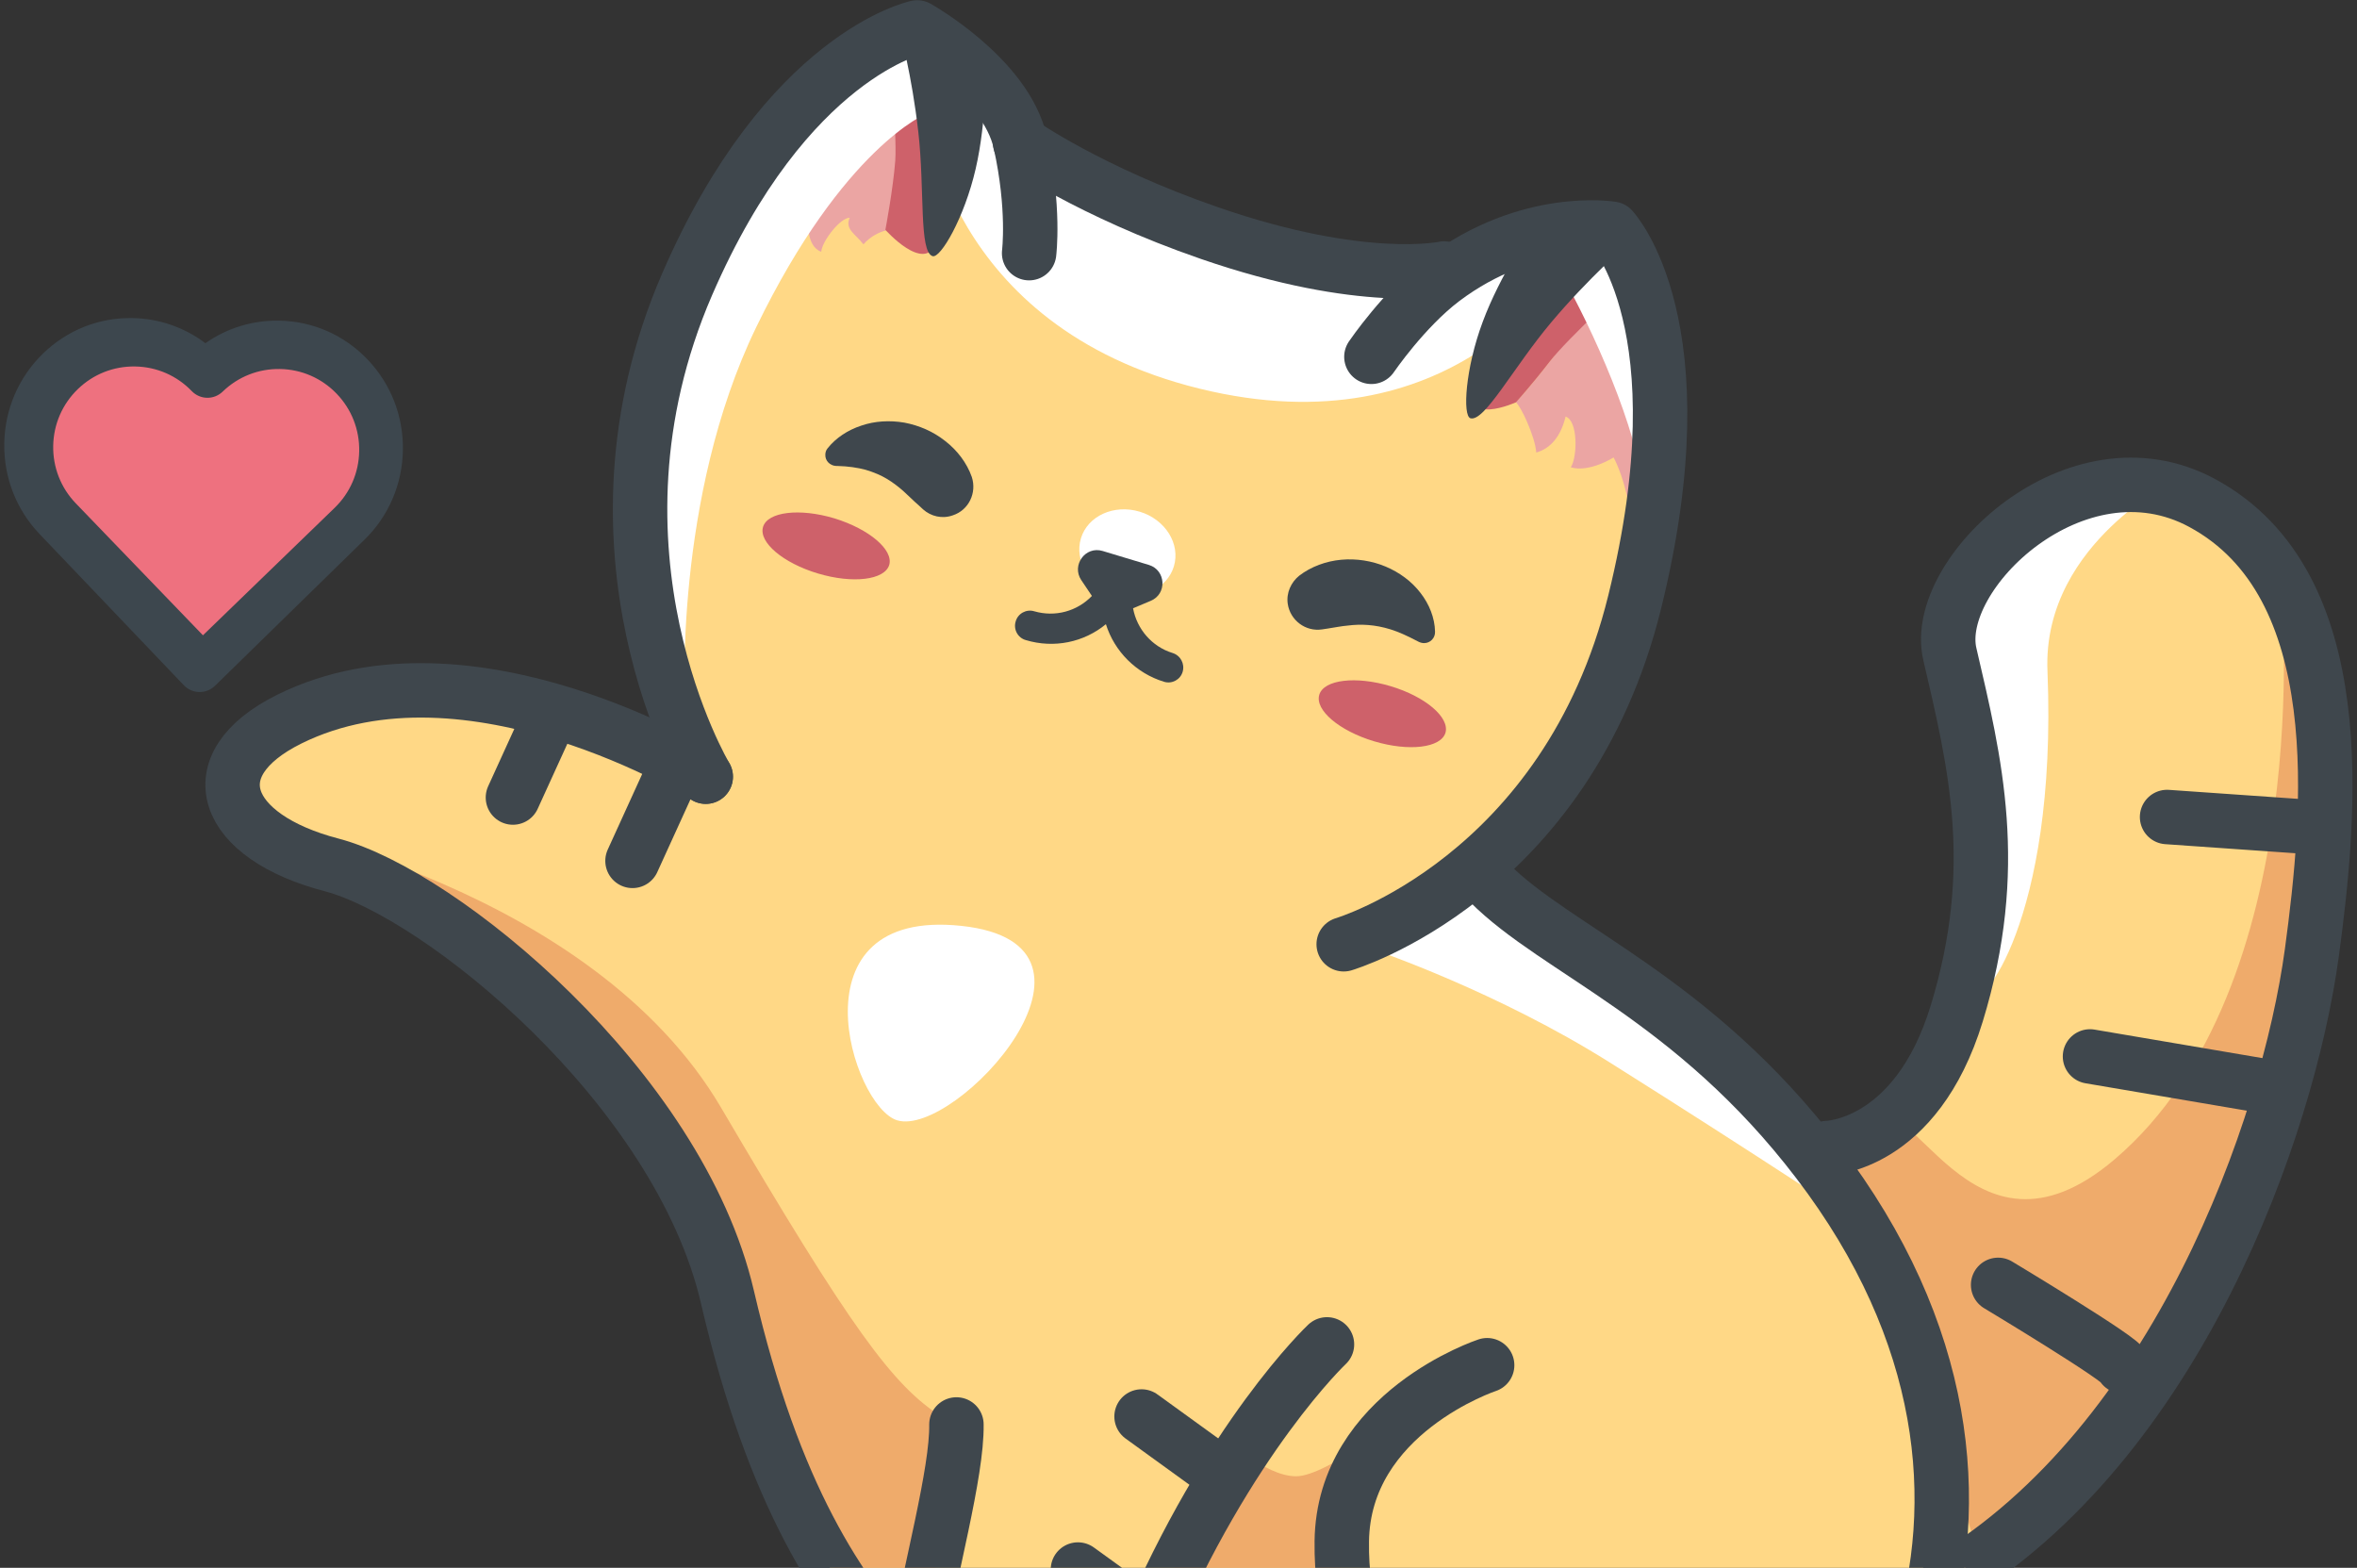 <svg width="433" height="288" viewBox="0 0 433 288" fill="none" xmlns="http://www.w3.org/2000/svg">
<rect x="0" y="0" width="433" height="288" fill="#333333" stroke="none"/>
<g clip-path="url(#clip0_297_3868)">
<path d="M125.72 140.453C125.72 140.453 108.79 106.7 126.224 56.071C141.138 12.595 164.669 5.744 164.669 5.744C164.669 5.744 181.599 13.552 185.176 25.34C185.176 25.34 198.478 33.3 221.152 39.194C250.124 46.751 267.104 49.824 267.104 49.824L294.817 37.985C294.817 37.985 314.82 52.998 304.289 100.655C293.759 148.312 266.449 148.362 273.201 162.115C279.953 175.868 296.983 181.46 302.727 183.224C308.522 184.936 335.68 212.946 335.68 212.946C335.68 212.946 333.564 222.216 355.331 189.621C377.098 157.027 358.001 119.143 358.001 119.143C358.001 119.143 361.629 106.448 366.97 100.101C372.361 93.753 380.423 83.98 408.488 97.834C436.553 111.688 423.705 180.856 410.554 223.929C397.403 267.001 357.648 290.125 357.648 290.125C357.648 290.125 347.319 325.187 308.018 352.693C268.717 380.2 206.792 347.353 206.792 347.353C206.792 347.353 199.687 332.996 198.629 325.187C197.873 319.747 183.866 336.623 179.633 334.558C179.633 334.558 149.956 284.785 146.378 276.573C142.851 268.311 126.375 207.052 113.275 199.193C100.174 191.334 83.849 167.153 61.024 158.942C38.199 150.73 41.525 138.388 49.234 134.458C56.993 130.529 84 125.793 95.841 131.133C112.972 138.791 125.72 140.453 125.72 140.453Z" fill="#FFD886"/>
<path d="M417.458 205.694C400.981 265.089 362.688 283.275 362.688 283.275L347.471 230.782C347.471 230.782 329.13 225.643 343.44 206.55C350.746 196.827 361.579 235.819 388.435 212.998C425.771 181.26 419.12 108.667 419.12 108.667C419.12 108.667 429.954 160.807 417.458 205.694Z" fill="#EFAB6B"/>
<path d="M225.283 264.083C225.283 264.083 232.186 271.136 238.081 271.186C243.926 271.186 258.337 259.499 258.337 259.499C258.337 259.499 242.414 275.367 246.899 290.229C251.383 305.04 258.337 316.475 258.337 316.475C258.337 316.475 244.077 319.347 237.275 317.281C230.423 315.216 210.419 317.382 210.419 317.382L205.834 312.949L225.283 264.083Z" fill="#EFAB6B"/>
<path d="M47.823 151.589C47.823 151.589 108.589 162.824 132.472 203.478C156.355 244.133 164.014 254.511 172.932 260.203C181.85 265.896 165.777 305.241 165.777 305.241C165.777 305.241 147.033 282.117 142.247 266.702C137.46 251.236 123.553 211.438 110.604 195.972C91.306 172.899 47.823 151.589 47.823 151.589Z" fill="#EFAB6B"/>
<path d="M148.495 40.353C148.495 40.353 147.991 45.189 150.863 46.247C151.065 44.181 154.441 39.95 156.104 40C155.146 42.116 157.162 42.972 158.623 44.887C159.883 43.426 161.545 42.62 162.805 42.318C163.359 39.799 163.813 37.381 164.165 35.013C164.569 32.192 164.921 29.421 165.072 26.701C165.224 23.98 165.224 21.26 164.972 18.741C164.921 17.834 164.77 16.927 164.619 16.02C156.255 21.36 148.294 30.227 141.391 41.914C140.232 43.879 139.023 46.297 137.864 49.118C142.852 42.62 148.495 40.353 148.495 40.353Z" fill="#EBA5A3"/>
<path d="M302.023 66.702C301.922 60.203 301.066 54.46 299.554 49.674C298.698 50.279 297.841 50.984 296.934 51.79C294.868 53.705 292.752 56.022 290.737 58.541C288.671 61.06 286.756 63.78 284.64 66.5C283.582 67.861 282.524 69.221 281.365 70.581C280.458 71.689 279.5 72.798 278.493 73.856C279.097 74.561 279.853 75.921 280.508 77.432C281.365 79.397 282.12 81.614 282.221 83.125C284.942 82.369 286.756 80.052 287.613 76.525C289.88 77.231 289.83 83.83 288.57 85.845C291.996 86.853 296.43 84.032 296.43 84.032C296.43 84.032 298.194 87.155 299.151 92.445C301.116 83.578 302.124 74.813 302.023 66.752C302.023 66.752 301.973 66.702 302.023 66.702Z" fill="#EBA5A3"/>
<path d="M296.228 43.075L300.511 50.682C300.511 50.682 287.914 62.168 284.639 66.501C281.414 70.682 278.492 73.906 278.492 73.906C278.492 73.906 268.414 78.39 271.337 70.732C274.259 63.125 296.228 43.075 296.228 43.075Z" fill="#CE616A"/>
<path d="M171.824 3.678L163.208 6.399C163.208 6.399 164.82 24.333 164.468 29.522C164.065 34.761 162.654 42.217 162.654 42.217C162.654 42.217 169.758 50.227 171.975 44.685C174.998 37.078 171.824 3.678 171.824 3.678Z" fill="#CE616A"/>
<path d="M176.613 170.078C208.205 173.454 175.554 209.02 164.822 205.796C156.508 203.277 145.02 166.703 176.613 170.078Z" fill="white"/>
<path d="M292.399 41.564L261.815 48.365C261.815 48.365 247.102 51.387 218.785 41.765C196.615 34.209 183.867 25.493 183.867 25.493C181.046 13.906 164.67 5.04 164.67 5.04C164.67 5.04 144.062 9.473 126.528 49.876C106.071 96.878 125.822 129.372 125.822 129.372C125.822 129.372 123.706 91.488 138.923 60.103C154.945 27.055 170.212 20.859 170.212 20.859C170.212 20.859 173.639 59.901 220.347 71.387C267.055 82.873 286.605 49.977 286.605 49.977C292.651 60.556 300.763 78.642 302.023 90.682C302.023 90.682 306.004 65.997 302.023 53.957C299.605 46.551 292.399 41.564 292.399 41.564Z" fill="white"/>
<path d="M273.606 162.117L252.847 174.611C252.847 174.611 275.067 182.168 295.725 195.165C323.992 212.948 341.829 224.888 341.829 224.888C341.829 224.888 322.128 202.873 308.272 190.026C294.466 177.18 269.575 161.059 273.606 162.117Z" fill="white"/>
<path d="M393.071 91.336C390.854 92.142 363.847 97.381 361.428 106.802C359.01 116.222 360.924 126.046 360.924 126.046C360.924 126.046 363.746 176.927 363.393 181.562C362.99 186.197 378.005 169.824 376.141 123.376C375.032 98.641 402.795 87.709 393.071 91.336Z" fill="white"/>
<path d="M273.201 250.782C273.201 250.782 246.798 259.497 246.496 283.124C246.194 306.751 259.848 314.66 259.848 314.66C259.848 314.66 256.372 321.461 243.019 318.741C229.717 316.02 218.683 307.708 206.54 320.756C195.757 332.292 200.493 352.091 228.206 358.741C255.969 365.39 286.402 361.108 308.068 352.746C344.598 338.64 381.985 276.273 333.967 213.401C310.94 183.225 285.999 174.661 273.553 162.117" stroke="#3F474D" stroke-width="10" stroke-miterlimit="10" stroke-linecap="round" stroke-linejoin="round"/>
<path d="M243.776 246.955C243.776 246.955 225.737 263.932 210.42 300.052C195.102 336.173 181.145 346.954 171.723 341.16C156.154 331.639 175.956 279.398 175.704 261.665" stroke="#3F474D" stroke-width="10" stroke-miterlimit="10" stroke-linecap="round" stroke-linejoin="round"/>
<path d="M209.713 260.202L223.771 270.378" stroke="#3F474D" stroke-width="10" stroke-miterlimit="10" stroke-linecap="round" stroke-linejoin="round"/>
<path d="M198.025 288.314L209.665 296.727" stroke="#3F474D" stroke-width="10" stroke-miterlimit="10" stroke-linecap="round" stroke-linejoin="round"/>
<path d="M335.68 210.884C335.68 210.884 351.954 210.682 359.462 186.199C367.675 159.348 362.838 140.104 358.202 120.154C354.776 105.494 381.43 79.903 404.558 92.396C432.27 107.358 428.139 149.575 424.712 174.965C420.278 207.559 399.721 265.04 357.749 290.228" stroke="#3F474D" stroke-width="10" stroke-miterlimit="10" stroke-linecap="round" stroke-linejoin="round"/>
<path d="M389.946 250.986C390.551 250.129 367.071 236.023 367.071 236.023" stroke="#3F474D" stroke-width="10" stroke-miterlimit="10" stroke-linecap="round" stroke-linejoin="round"/>
<path d="M417.456 199.752L383.949 194.06" stroke="#3F474D" stroke-width="10" stroke-miterlimit="10" stroke-linecap="round" stroke-linejoin="round"/>
<path d="M422.647 151.792L398.108 150.079" stroke="#3F474D" stroke-width="10" stroke-miterlimit="10" stroke-linecap="round" stroke-linejoin="round"/>
<path d="M129.651 142.671C129.651 142.671 104.961 101.362 126.224 52.244C144.515 10.027 168.499 5.04 168.499 5.04C168.499 5.04 184.773 14.158 187.444 26.199C190.114 38.239 189.056 46.501 189.056 46.501" stroke="#3F474D" stroke-width="10" stroke-miterlimit="10" stroke-linecap="round" stroke-linejoin="round"/>
<path d="M246.848 173.454C246.848 173.454 287.762 161.413 300.308 110.582C312.854 59.752 296.126 42.019 296.126 42.019C296.126 42.019 280.809 39.449 265.038 51.339C257.933 56.729 251.937 65.545 251.937 65.545" stroke="#3F474D" stroke-width="10" stroke-miterlimit="10" stroke-linecap="round" stroke-linejoin="round"/>
<path d="M187.395 26.199C187.395 26.199 200.042 35.166 222.211 42.824C250.478 52.597 265.292 49.322 265.292 49.322" stroke="#3F474D" stroke-width="10" stroke-miterlimit="10" stroke-linecap="round" stroke-linejoin="round"/>
<path d="M281.516 41.818C281.516 41.818 275.571 50.533 272.396 59.097C269.171 67.712 268.668 76.376 270.129 76.83C272.699 77.585 278.039 67.46 284.942 59.248C291.845 51.037 299.353 44.487 299.353 44.487L291.996 41.767L281.516 41.818Z" fill="#3F474D"/>
<path d="M181.146 11.587C181.146 11.587 181.298 22.166 179.232 31.033C177.166 40 172.782 47.506 171.321 47.053C168.802 46.247 169.91 34.861 168.701 24.232C167.492 13.602 165.375 6.096 165.375 6.096L172.48 5.743L181.146 11.587Z" fill="#3F474D"/>
<path d="M215.65 104.041C216.896 99.912 214.082 95.412 209.367 93.991C204.651 92.569 199.819 94.763 198.574 98.892C197.328 103.021 200.142 107.521 204.857 108.942C209.573 110.364 214.405 108.17 215.65 104.041Z" fill="white"/>
<path d="M163.359 103.78C162.502 106.551 156.657 107.256 150.258 105.342C143.859 103.428 139.324 99.599 140.181 96.778C141.038 94.007 146.882 93.302 153.281 95.216C159.681 97.181 164.165 101.01 163.359 103.78Z" fill="#CE616A"/>
<path d="M265.543 134.611C264.686 137.382 258.841 138.087 252.442 136.173C246.043 134.259 241.509 130.43 242.365 127.609C243.222 124.838 249.067 124.133 255.466 126.047C261.865 127.962 266.349 131.79 265.543 134.611Z" fill="#CE616A"/>
<path d="M215.408 119.95C211.629 118.791 208.858 115.567 208.152 111.738L211.377 110.378C214.451 109.119 214.199 104.736 211.075 103.779L202.559 101.209C199.385 100.252 196.815 103.829 198.629 106.549L200.594 109.471C197.874 112.292 193.843 113.401 190.013 112.292C188.552 111.839 186.99 112.695 186.587 114.156C186.134 115.617 186.99 117.179 188.451 117.582C193.641 119.144 199.133 117.985 203.164 114.66C204.726 119.648 208.707 123.678 213.846 125.239C215.307 125.693 216.869 124.836 217.272 123.375C217.675 121.914 216.869 120.403 215.408 119.95Z" fill="#3F474D"/>
<path d="M260.404 117.783L260.605 117.884C260.908 118.035 261.26 118.136 261.613 118.136C262.772 118.136 263.679 117.179 263.629 116.02C263.578 113.501 262.57 110.982 260.958 108.917C259.346 106.801 257.078 105.138 254.559 104.08C252.04 103.022 249.168 102.569 246.396 102.821C243.625 103.073 240.854 104.08 238.687 105.743C237.176 106.952 236.269 108.917 236.571 110.932C237.025 113.954 239.846 116.07 242.869 115.617L243.877 115.466C245.238 115.264 246.396 115.012 247.606 114.912C248.815 114.76 250.024 114.71 251.334 114.811C252.644 114.912 254.005 115.163 255.466 115.617C256.927 116.07 258.489 116.776 260.404 117.783Z" fill="#3F474D"/>
<path d="M173.639 81.008C171.422 79.245 168.801 78.136 166.131 77.633C163.46 77.179 160.689 77.331 158.22 78.187C155.751 78.993 153.534 80.454 152.023 82.368C151.771 82.671 151.62 83.073 151.62 83.527C151.569 84.635 152.476 85.542 153.585 85.592H153.786C155.802 85.643 157.515 85.895 159.026 86.298C160.538 86.751 161.848 87.305 163.007 88.01C164.166 88.716 165.123 89.472 166.03 90.278C166.937 91.084 167.743 91.94 168.801 92.847L169.557 93.552C171.018 94.862 173.084 95.366 175.049 94.66C177.972 93.703 179.483 90.529 178.526 87.608C177.619 85.038 175.856 82.721 173.639 81.008Z" fill="#3F474D"/>
<path d="M122.696 143.879L116.196 158.136" stroke="#3F474D" stroke-width="10" stroke-miterlimit="10" stroke-linecap="round" stroke-linejoin="round"/>
<path d="M94.229 146.501L100.729 132.245" stroke="#3F474D" stroke-width="10" stroke-miterlimit="10" stroke-linecap="round" stroke-linejoin="round"/>
<path d="M165.727 305.24C154.189 292.494 142.197 275.064 133.631 238.238C124.662 199.699 80.877 164.132 60.974 158.893C41.021 153.704 35.982 140.606 53.164 132.092C86.268 115.72 129.651 142.672 129.651 142.672" stroke="#3F474D" stroke-width="10" stroke-miterlimit="10" stroke-linecap="round" stroke-linejoin="round"/>
</g>
<path d="M36.613 127.12C35.574 127.102 34.543 126.682 33.764 125.867L7.288 98.12C7.282 98.113 7.268 98.099 7.257 98.086C2.975 93.591 0.677 87.677 0.786 81.431C0.896 75.178 3.404 69.342 7.85 64.997C12.296 60.652 18.146 58.319 24.325 58.427C29.232 58.513 33.878 60.13 37.732 63.045C41.685 60.266 46.386 58.812 51.292 58.898C57.471 59.005 63.236 61.541 67.528 66.039C71.82 70.536 74.123 76.456 74.014 82.709C73.905 88.963 71.396 94.798 66.966 99.129C66.955 99.14 66.944 99.151 66.933 99.161L39.506 125.967C38.698 126.755 37.653 127.138 36.613 127.12Z" fill="#3D474E"/>
<path d="M61.468 93.294C64.314 90.541 65.919 86.843 65.988 82.879C66.057 78.916 64.582 75.163 61.835 72.312C59.087 69.461 55.395 67.853 51.44 67.784C47.486 67.715 43.741 69.193 40.895 71.946C40.132 72.686 39.105 73.091 38.044 73.072C36.982 73.054 35.97 72.613 35.233 71.847C32.485 68.996 28.794 67.388 24.839 67.319C20.884 67.25 17.139 68.728 14.293 71.482C11.448 74.236 9.843 77.934 9.774 81.897C9.705 85.861 11.18 89.614 13.927 92.465C13.933 92.472 13.946 92.484 13.957 92.496L37.282 116.699L61.436 93.326C61.446 93.315 61.457 93.305 61.468 93.294Z" fill="#EE717F"/>
<defs>
<clipPath id="clip0_297_3868">
<rect width="394.525" height="367" fill="white" transform="translate(37.696)"/>
</clipPath>
</defs>
</svg>
